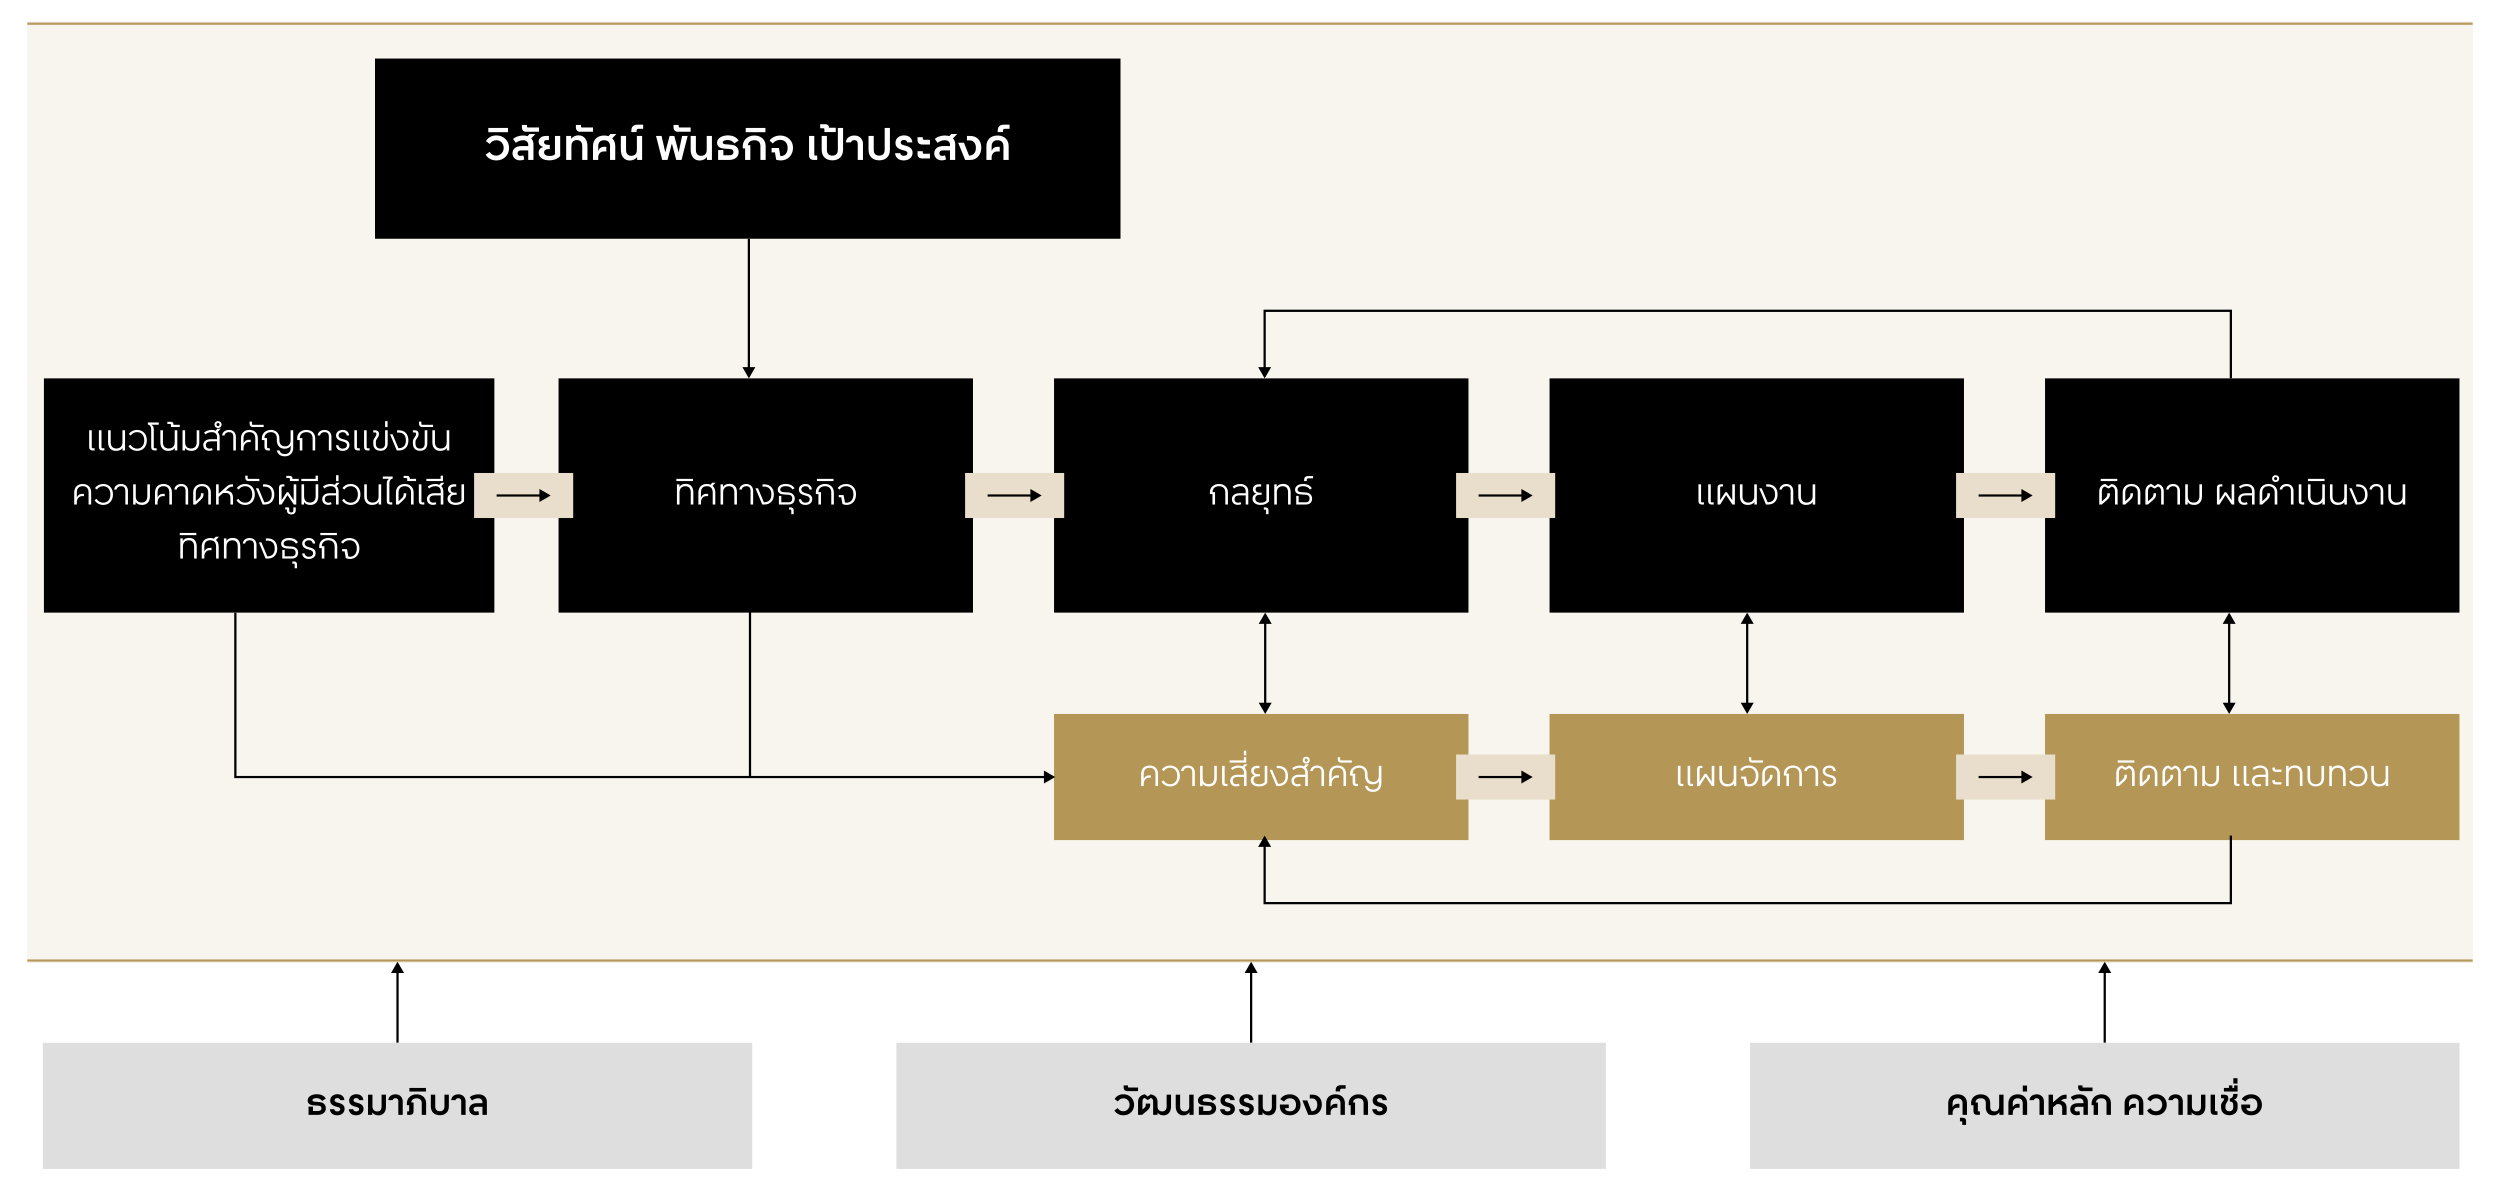 <svg width="1110" height="530" viewBox="0 0 1110 530" fill="none" xmlns="http://www.w3.org/2000/svg">
<rect width="1110" height="530" fill="white"/>
<path d="M176.5 427L173.613 432L179.387 432L176.5 427ZM176.5 463L177 463L177 431.5L176.5 431.5L176 431.5L176 463L176.5 463Z" fill="black"/>
<rect width="315" height="56" transform="translate(19 463)" fill="#DEDEDE"/>
<path d="M136.997 495V491.32H138.949V493.272H141.237C142.277 493.272 142.725 492.792 142.725 492.104C142.725 491.432 142.405 491.016 141.445 490.936L139.173 490.76C137.429 490.632 136.597 489.832 136.597 488.552C136.597 486.984 138.357 485.832 140.597 485.832C142.405 485.832 143.701 486.376 144.677 487.736L143.077 488.824C142.421 488.008 141.573 487.56 140.533 487.56C139.365 487.56 138.725 487.976 138.725 488.44C138.725 488.872 138.981 489.08 139.685 489.144L141.909 489.336C143.925 489.512 144.677 490.76 144.677 492.104C144.677 493.928 143.141 495 141.173 495H136.997ZM149.659 495.192C147.819 495.192 146.587 494.152 146.443 492.488H148.379C148.507 493.128 148.955 493.464 149.723 493.464C150.603 493.464 151.051 493.064 151.051 492.472C151.051 491.944 150.699 491.672 149.531 491.4C147.419 490.904 146.603 490.04 146.603 488.584C146.603 486.952 148.011 485.832 149.786 485.832C151.627 485.832 152.763 486.808 152.923 488.456H151.003C150.891 487.864 150.491 487.544 149.723 487.544C149.003 487.544 148.555 487.928 148.555 488.504C148.555 489.032 148.939 489.336 150.091 489.608C152.219 490.104 153.003 490.984 153.003 492.312C153.003 494.04 151.627 495.192 149.659 495.192ZM158.065 495.192C156.225 495.192 154.993 494.152 154.849 492.488H156.785C156.913 493.128 157.361 493.464 158.129 493.464C159.009 493.464 159.457 493.064 159.457 492.472C159.457 491.944 159.105 491.672 157.937 491.4C155.825 490.904 155.009 490.04 155.009 488.584C155.009 486.952 156.417 485.832 158.193 485.832C160.033 485.832 161.169 486.808 161.329 488.456H159.409C159.297 487.864 158.897 487.544 158.129 487.544C157.409 487.544 156.961 487.928 156.961 488.504C156.961 489.032 157.345 489.336 158.497 489.608C160.625 490.104 161.409 490.984 161.409 492.312C161.409 494.04 160.033 495.192 158.065 495.192ZM168.039 495.224C166.919 495.224 165.799 494.728 165.271 493.88V495H163.415V486.04H165.367V491.272C165.367 492.664 166.215 493.464 167.447 493.464C168.631 493.464 169.415 492.84 169.415 491.432V486.04H171.367V491.336C171.367 493.688 170.167 495.224 168.039 495.224ZM176.854 495V488.952C176.854 488.152 176.47 487.608 175.622 487.608C174.774 487.608 174.454 487.992 174.358 488.456H172.406C172.55 486.776 173.894 485.88 175.686 485.88C177.526 485.88 178.806 487.256 178.806 488.952V495H176.854ZM180.788 495V493.448H181.332C181.572 493.448 181.668 493.368 181.668 493.08V490.696H180.644V489.848C180.644 487.672 182.42 485.88 184.948 485.88C187.444 485.88 189.204 487.4 189.204 489.832V495H187.252V489.832C187.252 488.44 186.452 487.64 184.948 487.64C183.524 487.64 182.596 488.472 182.596 489.512H183.62V493.432C183.62 494.488 182.98 495 182.1 495H180.788ZM181.77 484.632V483.032H189.13V484.632H181.77ZM195.29 495.16C192.81 495.16 191.29 493.656 191.29 491.208V486.04H193.242V491.208C193.242 492.632 193.946 493.4 195.29 493.4C196.634 493.4 197.338 492.632 197.338 491.208V486.04H199.29V491.208C199.29 493.656 197.77 495.16 195.29 495.16ZM204.776 495V488.952C204.776 488.152 204.392 487.608 203.544 487.608C202.696 487.608 202.376 487.992 202.28 488.456H200.328C200.472 486.776 201.816 485.88 203.608 485.88C205.448 485.88 206.728 487.256 206.728 488.952V495H204.776ZM211.126 495.16C209.478 495.16 208.326 494.056 208.326 492.52C208.326 490.904 209.638 489.832 211.606 489.832H214.214V489.336C214.214 488.456 213.606 487.64 212.278 487.64C211.19 487.64 210.294 488.056 209.574 488.616L208.55 487.16C209.206 486.552 210.534 485.88 212.342 485.88C214.806 485.88 216.166 487.256 216.166 489.16V495H214.214V491.432H211.638C210.694 491.432 210.246 491.832 210.246 492.52C210.246 493.192 210.63 493.496 211.254 493.496C211.638 493.496 212.086 493.416 212.39 493.304L212.726 494.856C212.326 495.048 211.75 495.16 211.126 495.16Z" fill="black"/>
<path d="M555.5 427L552.613 432L558.387 432L555.5 427ZM555.5 463L556 463L556 431.5L555.5 431.5L555 431.5L555 463L555.5 463Z" fill="black"/>
<rect width="315" height="56" transform="translate(398 463)" fill="#DEDEDE"/>
<path d="M498.836 495.192C497.012 495.192 495.604 494.424 494.788 493.032L496.26 491.992C496.804 492.872 497.636 493.4 498.708 493.4C500.292 493.4 501.524 492.2 501.524 490.504C501.524 488.824 500.34 487.64 498.804 487.64C497.748 487.64 496.868 488.168 496.34 489.032L494.884 487.992C495.7 486.6 497.076 485.848 498.852 485.848C501.604 485.848 503.54 487.944 503.54 490.552C503.54 493.176 501.572 495.192 498.836 495.192ZM500.418 484.472C499.538 484.472 498.898 483.88 498.898 482.824V481.912H500.818V482.504C500.818 482.792 500.914 482.872 501.154 482.872H505.298V484.472H500.418ZM517.986 486.04H519.938V491.176C519.938 493.528 518.738 495.224 516.61 495.224C515.554 495.224 514.498 494.776 513.938 494.024V495H511.986V489.16C511.986 488.424 511.826 487.672 510.962 487.496L509.826 488.328H509.426L508.226 487.496C507.378 487.672 507.25 488.424 507.25 489.16V492.648L507.954 492.04C508.514 491.56 508.722 491.304 508.722 490.504V490.008H510.674V490.472C510.674 491.496 510.386 492.248 509.266 493.176L507.074 495H505.298V489.16C505.298 487.128 506.722 486.136 508.338 485.864L509.618 486.872L510.85 485.88C512.546 486.152 513.938 487.128 513.938 489.16V491.272C513.938 492.664 514.786 493.464 516.018 493.464C517.202 493.464 517.986 492.68 517.986 491.272V486.04ZM525.345 495.224C523.217 495.224 522.017 493.528 522.017 491.176V486.04H523.969V491.272C523.969 492.76 524.705 493.464 525.937 493.464C527.217 493.464 528.017 492.744 528.017 491.272V486.04H529.969V495H528.113V493.88C527.585 494.728 526.465 495.224 525.345 495.224ZM532.286 495V491.32H534.238V493.272H536.526C537.566 493.272 538.014 492.792 538.014 492.104C538.014 491.432 537.694 491.016 536.734 490.936L534.462 490.76C532.718 490.632 531.886 489.832 531.886 488.552C531.886 486.984 533.646 485.832 535.886 485.832C537.694 485.832 538.99 486.376 539.966 487.736L538.366 488.824C537.71 488.008 536.862 487.56 535.822 487.56C534.654 487.56 534.014 487.976 534.014 488.44C534.014 488.872 534.27 489.08 534.974 489.144L537.198 489.336C539.214 489.512 539.966 490.76 539.966 492.104C539.966 493.928 538.43 495 536.462 495H532.286ZM544.948 495.192C543.108 495.192 541.876 494.152 541.732 492.488H543.668C543.796 493.128 544.244 493.464 545.012 493.464C545.892 493.464 546.34 493.064 546.34 492.472C546.34 491.944 545.988 491.672 544.82 491.4C542.708 490.904 541.892 490.04 541.892 488.584C541.892 486.952 543.3 485.832 545.076 485.832C546.916 485.832 548.052 486.808 548.212 488.456H546.292C546.18 487.864 545.78 487.544 545.012 487.544C544.292 487.544 543.844 487.928 543.844 488.504C543.844 489.032 544.228 489.336 545.38 489.608C547.508 490.104 548.292 490.984 548.292 492.312C548.292 494.04 546.916 495.192 544.948 495.192ZM553.354 495.192C551.514 495.192 550.282 494.152 550.138 492.488H552.074C552.202 493.128 552.65 493.464 553.418 493.464C554.298 493.464 554.746 493.064 554.746 492.472C554.746 491.944 554.394 491.672 553.226 491.4C551.114 490.904 550.298 490.04 550.298 488.584C550.298 486.952 551.706 485.832 553.482 485.832C555.322 485.832 556.458 486.808 556.618 488.456H554.698C554.586 487.864 554.186 487.544 553.418 487.544C552.698 487.544 552.25 487.928 552.25 488.504C552.25 489.032 552.634 489.336 553.786 489.608C555.914 490.104 556.698 490.984 556.698 492.312C556.698 494.04 555.322 495.192 553.354 495.192ZM563.328 495.224C562.208 495.224 561.088 494.728 560.56 493.88V495H558.704V486.04H560.656V491.272C560.656 492.664 561.504 493.464 562.736 493.464C563.92 493.464 564.704 492.84 564.704 491.432V486.04H566.656V491.336C566.656 493.688 565.456 495.224 563.328 495.224ZM572.751 495.192C569.711 495.192 568.255 493.336 568.255 491.288V490.408H572.207V492.008H570.527C570.655 492.792 571.279 493.432 572.719 493.432C574.447 493.432 575.439 492.328 575.439 490.52C575.439 488.728 574.447 487.64 572.687 487.64C571.519 487.64 570.655 488.28 570.079 489.112L568.447 488.008C569.343 486.648 570.767 485.88 572.767 485.88C575.519 485.88 577.455 487.896 577.455 490.568C577.455 493.192 575.487 495.192 572.751 495.192ZM580.852 495L578.26 488.584H580.42L582.324 493.4C583.796 493.4 584.884 492.408 584.884 490.472C584.884 488.568 583.796 487.704 582.612 487.704H581.54V486.04H582.772C585.092 486.04 586.9 487.544 586.9 490.472C586.9 493.016 585.22 495 582.9 495H580.852ZM592.973 485.88C595.453 485.88 597.133 487.384 597.133 489.832V495H595.181V489.832C595.181 488.408 594.317 487.64 592.973 487.64C591.629 487.64 590.765 488.408 590.765 489.832V491.592H590.797C591.101 490.68 591.901 490.088 592.941 490.088H593.789V491.848H592.749C591.581 491.848 590.765 492.824 590.765 494.072V495H588.813V489.832C588.813 487.384 590.493 485.88 592.973 485.88ZM593.044 484.6V484.072C593.044 482.536 593.86 481.816 595.444 481.816H597.46V483.368H595.716C595.22 483.368 594.996 483.624 594.996 484.104V484.6H593.044ZM599.7 495V490.696H598.82V489.848C598.82 487.672 600.596 485.88 603.124 485.88C605.62 485.88 607.38 487.4 607.38 489.832V495H605.428V489.832C605.428 488.44 604.628 487.64 603.124 487.64C601.7 487.64 600.772 488.472 600.772 489.512H601.652V495H599.7ZM612.51 495.192C610.67 495.192 609.438 494.152 609.294 492.488H611.23C611.358 493.128 611.806 493.464 612.574 493.464C613.454 493.464 613.902 493.064 613.902 492.472C613.902 491.944 613.55 491.672 612.382 491.4C610.27 490.904 609.454 490.04 609.454 488.584C609.454 486.952 610.862 485.832 612.638 485.832C614.478 485.832 615.614 486.808 615.774 488.456H613.854C613.742 487.864 613.342 487.544 612.574 487.544C611.854 487.544 611.406 487.928 611.406 488.504C611.406 489.032 611.79 489.336 612.942 489.608C615.07 490.104 615.854 490.984 615.854 492.312C615.854 494.04 614.478 495.192 612.51 495.192Z" fill="black"/>
<path d="M934.5 427L931.613 432L937.387 432L934.5 427ZM934.5 463L935 463L935 431.5L934.5 431.5L934 431.5L934 463L934.5 463Z" fill="black"/>
<rect width="315" height="56" transform="translate(777 463)" fill="#DEDEDE"/>
<path d="M869.169 485.88C871.649 485.88 873.329 487.384 873.329 489.832V495H871.377V489.832C871.377 488.408 870.513 487.64 869.169 487.64C867.825 487.64 866.961 488.408 866.961 489.832V491.592H866.993C867.297 490.68 868.097 490.088 869.137 490.088H869.985V491.848H868.945C867.777 491.848 866.961 492.824 866.961 494.072V495H865.009V489.832C865.009 487.384 866.689 485.88 869.169 485.88ZM871.239 499.464V498.248C871.239 497.976 871.143 497.88 870.903 497.88H870.215V496.28H871.415C872.295 496.28 872.935 496.664 872.935 497.72V499.464H871.239ZM879.479 485.88C882.055 485.88 883.655 487.416 883.655 489.832V491.576C883.655 492.984 884.439 493.464 885.623 493.464C886.775 493.464 887.623 492.696 887.623 491.272V486.04H889.575V495H887.719V493.88C887.191 494.728 886.151 495.224 885.031 495.224C882.999 495.224 881.703 493.944 881.703 491.72V489.832C881.703 488.44 881.079 487.64 879.479 487.64C877.975 487.64 877.127 488.472 877.127 489.512H878.167V493.08C878.167 493.368 878.263 493.448 878.503 493.448H879.079V495H877.735C876.855 495 876.215 494.488 876.215 493.432V490.696H875.175V489.688C875.175 487.512 876.871 485.88 879.479 485.88ZM895.888 485.88C898.368 485.88 900.048 487.384 900.048 489.832V495H898.096V489.832C898.096 488.408 897.232 487.64 895.888 487.64C894.544 487.64 893.68 488.408 893.68 489.832V491.592H893.712C894.016 490.68 894.816 490.088 895.856 490.088H896.704V491.848H895.664C894.496 491.848 893.68 492.824 893.68 494.072V495H891.728V489.832C891.728 487.384 893.408 485.88 895.888 485.88ZM898.118 484.632V481.992H900.006V484.632H898.118ZM905.542 495V488.952C905.542 488.152 905.158 487.608 904.31 487.608C903.462 487.608 903.142 487.992 903.046 488.456H901.094C901.238 486.776 902.582 485.88 904.374 485.88C906.214 485.88 907.494 487.256 907.494 488.952V495H905.542ZM917.235 487.88C916.499 487.88 916.147 487.88 915.427 488.472L915.043 488.776C916.707 489 917.571 490.2 917.571 491.848V495H915.619V492.04C915.619 490.776 914.963 490.216 913.843 490.216H913.267L911.523 491.64V495H909.571V486.04H911.523V489.432L914.339 487.08C915.283 486.28 916.083 486.04 917.219 486.04H917.571V487.88H917.235ZM921.969 495.16C920.321 495.16 919.169 494.056 919.169 492.52C919.169 490.904 920.481 489.832 922.449 489.832H925.057V489.336C925.057 488.456 924.449 487.64 923.121 487.64C922.033 487.64 921.137 488.056 920.417 488.616L919.393 487.16C920.049 486.552 921.377 485.88 923.185 485.88C925.649 485.88 927.009 487.256 927.009 489.16V495H925.057V491.432H922.481C921.537 491.432 921.089 491.832 921.089 492.52C921.089 493.192 921.473 493.496 922.097 493.496C922.481 493.496 922.929 493.416 923.233 493.304L923.569 494.856C923.169 495.048 922.593 495.16 921.969 495.16ZM924.207 484.472C923.327 484.472 922.687 483.88 922.687 482.824V481.912H924.607V482.504C924.607 482.792 924.703 482.872 924.943 482.872H929.087V484.472H924.207ZM929.567 495V490.696H928.687V489.848C928.687 487.672 930.463 485.88 932.991 485.88C935.487 485.88 937.247 487.4 937.247 489.832V495H935.295V489.832C935.295 488.44 934.495 487.64 932.991 487.64C931.567 487.64 930.639 488.472 930.639 489.512H931.519V495H929.567ZM947.481 485.88C949.961 485.88 951.641 487.384 951.641 489.832V495H949.689V489.832C949.689 488.408 948.825 487.64 947.481 487.64C946.137 487.64 945.273 488.408 945.273 489.832V491.592H945.305C945.609 490.68 946.409 490.088 947.449 490.088H948.297V491.848H947.257C946.089 491.848 945.273 492.824 945.273 494.072V495H943.321V489.832C943.321 487.384 945.001 485.88 947.481 485.88ZM957.344 495.192C955.52 495.192 954.112 494.424 953.296 493.032L954.768 491.992C955.312 492.872 956.144 493.4 957.216 493.4C958.8 493.4 960.032 492.2 960.032 490.504C960.032 488.824 958.848 487.64 957.312 487.64C956.256 487.64 955.376 488.168 954.848 489.032L953.392 487.992C954.208 486.6 955.584 485.848 957.36 485.848C960.112 485.848 962.048 487.944 962.048 490.552C962.048 493.176 960.08 495.192 957.344 495.192ZM967.214 495V488.952C967.214 488.152 966.83 487.608 965.982 487.608C965.134 487.608 964.814 487.992 964.718 488.456H962.766C962.91 486.776 964.254 485.88 966.046 485.88C967.886 485.88 969.166 487.256 969.166 488.952V495H967.214ZM975.867 495.224C974.747 495.224 973.627 494.728 973.099 493.88V495H971.243V486.04H973.195V491.272C973.195 492.664 974.043 493.464 975.275 493.464C976.459 493.464 977.243 492.84 977.243 491.432V486.04H979.195V491.336C979.195 493.688 977.995 495.224 975.867 495.224ZM983.29 495C982.106 495 981.514 494.392 981.514 493.336V486.04H983.466V492.92C983.466 493.288 983.61 493.4 983.946 493.4H984.554V495H983.29ZM989.828 495.16C987.636 495.16 986.148 493.848 986.148 491.688V490.888C986.148 489.304 987.46 488.952 987.46 487.944C987.46 487.72 987.348 487.64 987.108 487.64H986.148V486.04H987.636C988.788 486.04 989.38 486.568 989.38 487.72C989.38 489.144 988.1 489.64 988.1 491.16V491.688C988.1 492.792 988.804 493.4 989.828 493.4C990.852 493.4 991.556 492.792 991.556 491.688V490.568C991.556 489.528 991.044 489.08 990.036 489.08V487.72C990.916 487.72 991.556 487.128 991.556 485.72H993.508C993.508 487.128 992.9 487.96 991.844 488.312C992.66 488.44 993.508 489.208 993.508 490.408V491.688C993.508 493.848 992.02 495.16 989.828 495.16ZM991.971 481.912H993.491V484.632H987.411V483.032H989.651V481.912H991.171V483.032H991.971V481.912ZM991.603 481.112V478.712H993.443V481.112H991.603ZM999.603 495.192C996.563 495.192 995.107 493.336 995.107 491.288V490.408H999.059V492.008H997.379C997.507 492.792 998.131 493.432 999.571 493.432C1001.3 493.432 1002.29 492.328 1002.29 490.52C1002.29 488.728 1001.3 487.64 999.539 487.64C998.371 487.64 997.507 488.28 996.931 489.112L995.299 488.008C996.195 486.648 997.619 485.88 999.619 485.88C1002.37 485.88 1004.31 487.896 1004.31 490.568C1004.31 493.192 1002.34 495.192 999.603 495.192Z" fill="black"/>
<mask id="path-7-inside-1_13287_33124" fill="white">
<path d="M12 10H1098V427H12V10Z"/>
</mask>
<path d="M12 10H1098V427H12V10Z" fill="#F8F5EE"/>
<path d="M12 10V11H1098V10V9H12V10ZM1098 427V426H12V427V428H1098V427Z" fill="#B49657" mask="url(#path-7-inside-1_13287_33124)"/>
<rect width="331" height="80" transform="translate(166.5 26)" fill="black"/>
<path d="M220.44 71.228C218.274 71.228 216.602 70.316 215.633 68.663L217.381 67.428C218.027 68.473 219.015 69.1 220.288 69.1C222.169 69.1 223.632 67.675 223.632 65.661C223.632 63.666 222.226 62.26 220.402 62.26C219.148 62.26 218.103 62.887 217.476 63.913L215.747 62.678C216.716 61.025 218.35 60.132 220.459 60.132C223.727 60.132 226.026 62.621 226.026 65.718C226.026 68.834 223.689 71.228 220.44 71.228ZM216.808 58.688V56.788H225.548V58.688H216.808ZM237.708 59.505L235.865 61.462C236.511 62.127 236.853 63.039 236.853 64.065V71H234.535V66.763H231.476C230.355 66.763 229.823 67.238 229.823 68.055C229.823 68.853 230.279 69.214 231.02 69.214C231.476 69.214 232.008 69.119 232.369 68.986L232.768 70.829C232.293 71.057 231.609 71.19 230.868 71.19C228.911 71.19 227.543 69.879 227.543 68.055C227.543 66.136 229.101 64.863 231.438 64.863H234.535V64.274C234.535 63.229 233.813 62.26 232.236 62.26C230.944 62.26 229.88 62.754 229.025 63.419L227.809 61.69C228.588 60.968 230.165 60.17 232.312 60.17C233.034 60.17 233.68 60.265 234.231 60.455L235.105 59.505H237.708ZM233.525 58.498C232.48 58.498 231.72 57.795 231.72 56.541V55.458H234V56.161C234 56.503 234.114 56.598 234.399 56.598H239.32V58.498H233.525ZM243.918 71.19C241.068 71.19 239.168 69.879 239.168 67.827C239.168 66.554 239.871 65.604 241.182 65.3V65.262C239.985 64.92 239.168 64.179 239.168 62.925C239.168 61.386 240.46 60.36 242.398 60.36H243.709V62.203H242.664C241.961 62.203 241.543 62.564 241.543 63.172C241.543 63.837 242.17 64.312 243.272 64.312H244.108V66.212H243.386C242.208 66.212 241.581 66.763 241.581 67.618C241.581 68.663 242.436 69.252 244.013 69.252C245.153 69.252 245.913 69.024 246.407 68.492V60.36H248.725V69.347C247.813 70.297 246.16 71.19 243.918 71.19ZM251.383 71V60.36H253.587V61.69C254.214 60.683 255.544 60.094 256.874 60.094C259.401 60.094 260.826 62.108 260.826 64.901V71H258.508V64.787C258.508 63.115 257.577 62.184 256.171 62.184C254.708 62.184 253.701 63.134 253.701 64.787V71H251.383ZM257.498 58.498C256.453 58.498 255.693 57.795 255.693 56.541V55.458H257.973V56.161C257.973 56.503 258.087 56.598 258.372 56.598H263.293V58.498H257.498ZM271.824 61.443C272.679 62.241 273.173 63.419 273.173 64.863V71H270.855V64.863C270.855 63.172 269.829 62.26 268.233 62.26C266.637 62.26 265.611 63.172 265.611 64.863V66.953H265.649C266.01 65.87 266.96 65.167 268.195 65.167H269.202V67.257H267.967C266.58 67.257 265.611 68.416 265.611 69.898V71H263.293V64.863C263.293 61.956 265.288 60.17 268.233 60.17C268.936 60.17 269.582 60.265 270.152 60.455L271.045 59.505H273.648L271.824 61.443ZM279.603 71.266C277.076 71.266 275.651 69.252 275.651 66.459V60.36H277.969V66.573C277.969 68.34 278.843 69.176 280.306 69.176C281.826 69.176 282.776 68.321 282.776 66.573V60.36H285.094V71H282.89V69.67C282.263 70.677 280.933 71.266 279.603 71.266ZM280.321 58.65V58.023C280.321 56.199 281.29 55.344 283.171 55.344H285.565V57.187H283.494C282.905 57.187 282.639 57.491 282.639 58.061V58.65H280.321ZM294.02 71L291.265 60.36H293.735L295.388 67.656L297.307 60.36H299.397L301.316 67.656L302.855 60.36H305.325L302.608 71H300.252L298.314 63.704L296.376 71H294.02ZM300.86 58.498C299.815 58.498 299.055 57.795 299.055 56.541V55.458H301.335V56.161C301.335 56.503 301.449 56.598 301.734 56.598H306.655V58.498H300.86ZM310.607 71.266C308.08 71.266 306.655 69.252 306.655 66.459V60.36H308.973V66.573C308.973 68.34 309.847 69.176 311.31 69.176C312.83 69.176 313.78 68.321 313.78 66.573V60.36H316.098V71H313.894V69.67C313.267 70.677 311.937 71.266 310.607 71.266ZM318.85 71V66.63H321.168V68.948H323.885C325.12 68.948 325.652 68.378 325.652 67.561C325.652 66.763 325.272 66.269 324.132 66.174L321.434 65.965C319.363 65.813 318.375 64.863 318.375 63.343C318.375 61.481 320.465 60.113 323.125 60.113C325.272 60.113 326.811 60.759 327.97 62.374L326.07 63.666C325.291 62.697 324.284 62.165 323.049 62.165C321.662 62.165 320.902 62.659 320.902 63.21C320.902 63.723 321.206 63.97 322.042 64.046L324.683 64.274C327.077 64.483 327.97 65.965 327.97 67.561C327.97 69.727 326.146 71 323.809 71H318.85ZM330.827 71V65.889H329.782V64.882C329.782 62.298 331.891 60.17 334.893 60.17C337.857 60.17 339.947 61.975 339.947 64.863V71H337.629V64.863C337.629 63.21 336.679 62.26 334.893 62.26C333.202 62.26 332.1 63.248 332.1 64.483H333.145V71H330.827ZM331.105 58.688V56.788H339.845V58.688H331.105ZM346.476 60.17C349.516 60.17 352.1 62.336 352.1 65.604C352.1 69.1 349.573 71.228 346.742 71.228C345.811 71.228 345.032 71.095 344.633 70.924L344.063 67.656H342.6V65.718H345.83L346.476 69.29H346.666C348.433 69.29 349.706 68.093 349.706 65.604C349.706 63.438 348.338 62.108 346.476 62.108C344.842 62.108 343.911 62.792 343.094 63.704L341.688 62.374C342.543 61.234 344.215 60.17 346.476 60.17ZM361.337 71C359.931 71 359.228 70.278 359.228 69.024V60.36H361.546V68.53C361.546 68.967 361.717 69.1 362.116 69.1H362.838V71H361.337ZM372.006 56.788H374.324V66.497C374.324 69.404 372.519 71.19 369.574 71.19C366.629 71.19 364.824 69.404 364.824 66.497V60.36H367.142V66.497C367.142 68.188 367.978 69.1 369.574 69.1C371.17 69.1 372.006 68.188 372.006 66.497V56.788ZM366.038 58.65V57.396C366.038 57.073 365.924 56.959 365.639 56.959H364.157V55.154H366.38C367.368 55.154 368.052 55.572 368.052 56.579V56.712H371.073V58.65H366.038ZM380.839 71V63.818C380.839 62.868 380.383 62.222 379.376 62.222C378.369 62.222 377.989 62.678 377.875 63.229H375.557C375.728 61.234 377.324 60.17 379.452 60.17C381.637 60.17 383.157 61.804 383.157 63.818V71H380.839ZM392.806 56.788H395.124V66.497C395.124 69.404 393.319 71.19 390.374 71.19C387.429 71.19 385.624 69.404 385.624 66.497V60.36H387.942V66.497C387.942 68.188 388.778 69.1 390.374 69.1C391.97 69.1 392.806 68.188 392.806 66.497V56.788ZM401.221 71.228C399.036 71.228 397.573 69.993 397.402 68.017H399.701C399.853 68.777 400.385 69.176 401.297 69.176C402.342 69.176 402.874 68.701 402.874 67.998C402.874 67.371 402.456 67.048 401.069 66.725C398.561 66.136 397.592 65.11 397.592 63.381C397.592 61.443 399.264 60.113 401.373 60.113C403.558 60.113 404.907 61.272 405.097 63.229H402.817C402.684 62.526 402.209 62.146 401.297 62.146C400.442 62.146 399.91 62.602 399.91 63.286C399.91 63.913 400.366 64.274 401.734 64.597C404.261 65.186 405.192 66.231 405.192 67.808C405.192 69.86 403.558 71.228 401.221 71.228ZM409.493 64.16C408.087 64.16 407.384 63.438 407.384 62.184V60.93H409.702V61.5C409.702 61.937 409.873 62.07 410.272 62.07H412.894V64.16H409.493ZM409.493 70.354C408.087 70.354 407.384 69.632 407.384 68.378V67.124H409.702V67.694C409.702 68.131 409.873 68.264 410.272 68.264H412.894V70.354H409.493ZM424.962 59.505L423.119 61.462C423.765 62.127 424.107 63.039 424.107 64.065V71H421.789V66.763H418.73C417.609 66.763 417.077 67.238 417.077 68.055C417.077 68.853 417.533 69.214 418.274 69.214C418.73 69.214 419.262 69.119 419.623 68.986L420.022 70.829C419.547 71.057 418.863 71.19 418.122 71.19C416.165 71.19 414.797 69.879 414.797 68.055C414.797 66.136 416.355 64.863 418.692 64.863H421.789V64.274C421.789 63.229 421.067 62.26 419.49 62.26C418.198 62.26 417.134 62.754 416.279 63.419L415.063 61.69C415.842 60.968 417.419 60.17 419.566 60.17C420.288 60.17 420.934 60.265 421.485 60.455L422.359 59.505H424.962ZM428.512 71L425.434 63.381H427.999L430.26 69.1C432.008 69.1 433.3 67.922 433.3 65.623C433.3 63.362 432.008 62.336 430.602 62.336H429.329V60.36H430.792C433.547 60.36 435.694 62.146 435.694 65.623C435.694 68.644 433.699 71 430.944 71H428.512ZM442.907 60.17C445.852 60.17 447.847 61.956 447.847 64.863V71H445.529V64.863C445.529 63.172 444.503 62.26 442.907 62.26C441.311 62.26 440.285 63.172 440.285 64.863V66.953H440.323C440.684 65.87 441.634 65.167 442.869 65.167H443.876V67.257H442.641C441.254 67.257 440.285 68.416 440.285 69.898V71H437.967V64.863C437.967 61.956 439.962 60.17 442.907 60.17ZM442.99 58.65V58.023C442.99 56.199 443.959 55.344 445.84 55.344H448.234V57.187H446.163C445.574 57.187 445.308 57.491 445.308 58.061V58.65H442.99Z" fill="white"/>
<rect width="200" height="104" transform="translate(19.5 168)" fill="black"/>
<path d="M41.047 200C40.103 200 39.591 199.472 39.591 198.496V191.04H40.743V198.448C40.743 198.848 40.871 199.04 41.191 199.04H42.023V200H41.047ZM45.367 200C44.423 200 43.911 199.472 43.911 198.496V191.04H45.063V198.448C45.063 198.848 45.191 199.04 45.511 199.04H46.343V200H45.367ZM51.419 200.192C49.259 200.192 47.995 198.672 47.995 196.416V191.04H49.147V196.416C49.147 198.048 50.027 199.136 51.675 199.136C53.467 199.136 54.363 198 54.363 196.416V191.04H55.515V200H54.411V198.864C53.931 199.696 52.955 200.192 51.419 200.192ZM60.913 200.192C59.297 200.192 57.793 199.392 57.041 198.064L57.905 197.472C58.529 198.512 59.569 199.2 60.849 199.2C62.865 199.2 64.065 197.712 64.049 195.536C64.033 193.28 62.865 191.872 60.849 191.872C59.777 191.872 58.721 192.304 58.065 193.376L57.201 192.736C58.001 191.552 59.361 190.88 60.849 190.88C63.569 190.88 65.201 192.864 65.201 195.536C65.201 198.128 63.601 200.192 60.913 200.192ZM68.582 200C67.638 200 67.126 199.472 67.126 198.496V190.736C67.126 189.376 66.614 188.688 65.654 188.48V187.584H70.486V188.576H67.222V188.592C67.878 189.008 68.278 189.52 68.278 190.592V198.448C68.278 198.848 68.406 199.04 68.726 199.04H69.558V200H68.582ZM74.622 200.192C72.462 200.192 71.198 198.672 71.198 196.416V191.04H72.35V196.416C72.35 198.048 73.23 199.136 74.878 199.136C76.67 199.136 77.566 198 77.566 196.416V191.04H78.718V200H77.614V198.864C77.134 199.696 76.158 200.192 74.622 200.192ZM75.892 189.6V188.608C75.892 188.32 75.764 188.24 75.508 188.24H74.308V187.28H75.812C76.516 187.28 77.012 187.616 77.012 188.304V188.608H79.812V189.6H75.892ZM85.06 200.192C83.524 200.192 82.628 199.696 82.148 198.864V200H81.044V191.04H82.196V196.416C82.196 198 83.012 199.136 84.804 199.136C86.452 199.136 87.332 198.048 87.332 196.416V191.04H88.484V196.416C88.484 198.672 87.22 200.192 85.06 200.192ZM96.633 191.84C97.209 192.416 97.529 193.216 97.529 194.16V200H96.377V195.952H93.561C92.153 195.952 91.401 196.576 91.401 197.6C91.401 198.592 91.977 199.2 92.985 199.2C93.337 199.2 93.833 199.088 94.105 198.96L94.441 199.84C94.073 200.048 93.449 200.16 92.857 200.16C91.273 200.16 90.249 199.136 90.249 197.6C90.249 196.016 91.561 194.992 93.497 194.992H96.377V194.16C96.377 192.656 95.513 191.872 93.961 191.872C92.745 191.872 91.801 192.368 91.209 192.896L90.585 192.064C91.225 191.504 92.441 190.88 93.961 190.88C94.633 190.88 95.241 191.008 95.753 191.248L96.601 190.32H98.009L96.633 191.84ZM96.8 190.032C95.872 190.032 95.216 189.408 95.216 188.512C95.216 187.6 95.872 186.976 96.8 186.976C97.728 186.976 98.384 187.6 98.384 188.512C98.384 189.408 97.728 190.032 96.8 190.032ZM96.8 189.2C97.2 189.2 97.488 188.912 97.488 188.512C97.488 188.096 97.2 187.808 96.8 187.808C96.4 187.808 96.112 188.096 96.112 188.512C96.112 188.912 96.4 189.2 96.8 189.2ZM103.584 200V194C103.584 192.496 102.976 191.872 101.648 191.872C100.608 191.872 99.824 192.432 99.68 193.344H98.608C98.752 191.856 99.984 190.88 101.648 190.88C103.44 190.88 104.736 192.032 104.736 194V200H103.584ZM110.739 190.88C113.027 190.88 114.499 192.32 114.499 194.672V200H113.347V194.672C113.347 192.832 112.403 191.872 110.739 191.872C109.075 191.872 108.131 192.832 108.131 194.672V196.832H108.163C108.467 196.144 109.107 195.264 110.467 195.264H111.315V196.288H110.435C109.059 196.288 108.131 197.584 108.131 198.992V200H106.979V194.672C106.979 192.32 108.451 190.88 110.739 190.88ZM112.281 189.6C111.385 189.6 110.825 189.072 110.825 188.144V187.2H111.865V188.096C111.865 188.496 112.009 188.608 112.329 188.608H117.065V189.6H112.281ZM126.473 202.608C124.585 202.608 123.369 201.712 122.873 200H124.073C124.425 201.04 125.113 201.584 126.489 201.584C128.025 201.584 129.081 200.672 129.081 198.816V197.904C128.601 198.736 127.705 199.232 126.329 199.232C124.169 199.232 122.905 197.712 122.905 195.456V194.672C122.905 192.832 121.849 191.872 120.345 191.872C118.681 191.872 117.417 192.832 117.417 194.512H118.569V198.448C118.569 198.848 118.777 199.04 119.097 199.04H119.817V200H118.953C118.009 200 117.417 199.472 117.417 198.496V195.376H116.265V194.512C116.265 192.32 118.057 190.88 120.345 190.88C122.473 190.88 124.057 192.32 124.057 194.672V195.456C124.057 197.088 124.937 198.176 126.585 198.176C128.217 198.176 129.033 197.04 129.033 195.456V191.04H130.185V198.816C130.185 201.168 128.745 202.608 126.473 202.608ZM133.089 200V195.376H131.953V194.512C131.953 192.32 133.745 190.88 136.033 190.88C138.321 190.88 139.953 192.32 139.953 194.672V200H138.801V194.672C138.801 192.832 137.697 191.872 136.033 191.872C134.369 191.872 133.105 192.832 133.105 194.512H134.241V200H133.089ZM146.006 200V194C146.006 192.496 145.398 191.872 144.07 191.872C143.03 191.872 142.246 192.432 142.102 193.344H141.03C141.174 191.856 142.406 190.88 144.07 190.88C145.862 190.88 147.158 192.032 147.158 194V200H146.006ZM152.137 200.192C150.361 200.192 149.353 199.248 149.161 197.712H150.233C150.441 198.64 151.001 199.2 152.153 199.2C153.337 199.2 154.041 198.576 154.041 197.728C154.041 196.672 153.337 196.304 151.961 195.968C150.265 195.552 149.209 194.8 149.209 193.296C149.209 191.92 150.489 190.88 152.185 190.88C153.849 190.88 154.857 191.856 155.001 193.344H153.929C153.785 192.432 153.193 191.872 152.153 191.872C151.033 191.872 150.313 192.528 150.313 193.296C150.313 194.272 151.177 194.72 152.425 195.024C154.233 195.472 155.161 196.064 155.161 197.696C155.161 199.12 153.961 200.192 152.137 200.192ZM158.781 200C157.837 200 157.325 199.472 157.325 198.496V191.04H158.477V198.448C158.477 198.848 158.605 199.04 158.925 199.04H159.757V200H158.781ZM163.101 200C162.157 200 161.645 199.472 161.645 198.496V191.04H162.797V198.448C162.797 198.848 162.925 199.04 163.245 199.04H164.077V200H163.101ZM168.929 200.16C166.961 200.16 165.729 198.96 165.729 197.008V195.984C165.729 194.528 167.121 193.952 167.121 192.784C167.121 192.176 167.025 192 166.433 192H165.729V191.04H166.593C167.521 191.04 168.273 191.536 168.273 192.72C168.273 194.24 166.881 194.928 166.881 196.08V197.008C166.881 198.368 167.585 199.168 168.929 199.168C170.273 199.168 170.977 198.368 170.977 197.008V191.04H172.129V197.008C172.129 198.96 170.897 200.16 168.929 200.16ZM170.994 189.632V186.992H172.082V189.632H170.994ZM176.162 200L173.17 192.8H174.29L176.898 199.008C178.882 199.008 180.21 198.032 180.21 195.536C180.21 193.168 178.978 192.064 177.042 192.064H176.29V191.04H177.042C179.762 191.04 181.33 192.784 181.33 195.584C181.33 198.528 179.458 200 177.282 200H176.162ZM186.523 200.16C184.555 200.16 183.323 198.96 183.323 197.008V195.984C183.323 194.528 184.715 193.952 184.715 192.784C184.715 192.176 184.619 192 184.027 192H183.323V191.04H184.187C185.115 191.04 185.867 191.536 185.867 192.72C185.867 194.24 184.475 194.928 184.475 196.08V197.008C184.475 198.368 185.179 199.168 186.523 199.168C187.867 199.168 188.571 198.368 188.571 197.008V191.04H189.723V197.008C189.723 198.96 188.491 200.16 186.523 200.16ZM187.5 189.6C186.604 189.6 186.044 189.072 186.044 188.144V187.2H187.084V188.096C187.084 188.496 187.228 188.608 187.548 188.608H192.284V189.6H187.5ZM195.388 200.192C193.228 200.192 191.964 198.672 191.964 196.416V191.04H193.116V196.416C193.116 198.048 193.996 199.136 195.644 199.136C197.436 199.136 198.332 198 198.332 196.416V191.04H199.484V200H198.38V198.864C197.9 199.696 196.924 200.192 195.388 200.192ZM36.716 214.88C39.004 214.88 40.476 216.32 40.476 218.672V224H39.324V218.672C39.324 216.832 38.38 215.872 36.716 215.872C35.052 215.872 34.108 216.832 34.108 218.672V220.832H34.14C34.444 220.144 35.084 219.264 36.444 219.264H37.292V220.288H36.412C35.036 220.288 34.108 221.584 34.108 222.992V224H32.956V218.672C32.956 216.32 34.428 214.88 36.716 214.88ZM45.874 224.192C44.258 224.192 42.754 223.392 42.002 222.064L42.866 221.472C43.49 222.512 44.53 223.2 45.81 223.2C47.826 223.2 49.026 221.712 49.01 219.536C48.994 217.28 47.826 215.872 45.81 215.872C44.738 215.872 43.682 216.304 43.026 217.376L42.162 216.736C42.962 215.552 44.322 214.88 45.81 214.88C48.53 214.88 50.162 216.864 50.162 219.536C50.162 222.128 48.562 224.192 45.874 224.192ZM55.655 224V218C55.655 216.496 55.047 215.872 53.719 215.872C52.679 215.872 51.895 216.432 51.751 217.344H50.679C50.823 215.856 52.055 214.88 53.719 214.88C55.511 214.88 56.807 216.032 56.807 218V224H55.655ZM63.146 224.192C61.61 224.192 60.714 223.696 60.234 222.864V224H59.13V215.04H60.282V220.416C60.282 222 61.098 223.136 62.89 223.136C64.538 223.136 65.418 222.048 65.418 220.416V215.04H66.57V220.416C66.57 222.672 65.306 224.192 63.146 224.192ZM72.575 214.88C74.863 214.88 76.335 216.32 76.335 218.672V224H75.183V218.672C75.183 216.832 74.239 215.872 72.575 215.872C70.911 215.872 69.967 216.832 69.967 218.672V220.832H69.999C70.303 220.144 70.943 219.264 72.303 219.264H73.151V220.288H72.271C70.895 220.288 69.967 221.584 69.967 222.992V224H68.815V218.672C68.815 216.32 70.287 214.88 72.575 214.88ZM82.389 224V218C82.389 216.496 81.781 215.872 80.453 215.872C79.413 215.872 78.629 216.432 78.485 217.344H77.413C77.557 215.856 78.789 214.88 80.453 214.88C82.245 214.88 83.541 216.032 83.541 218V224H82.389ZM89.704 214.88C91.992 214.88 93.624 216.32 93.624 218.672V224H92.472V218.672C92.472 216.832 91.368 215.872 89.704 215.872C88.04 215.872 86.936 216.832 86.936 218.672V222.56L88.248 221.344C88.936 220.72 89.208 220.224 89.208 219.488V219.008H90.36V219.456C90.36 220.416 90.072 221.088 89.08 222L86.92 224H85.784V218.672C85.784 216.32 87.416 214.88 89.704 214.88ZM103.046 216.08C102.31 216.08 101.926 216.304 101.238 216.912L100.198 217.84H100.374C102.39 217.84 103.462 219.024 103.462 220.88V224H102.31V221.072C102.31 219.68 101.686 218.88 100.182 218.88H99.03L97.094 220.608V224H95.942V215.04H97.094V219.216L100.47 216.16C101.286 215.408 102.054 215.04 103.03 215.04H103.462V216.08H103.046ZM108.858 224.192C107.242 224.192 105.738 223.392 104.986 222.064L105.85 221.472C106.474 222.512 107.514 223.2 108.794 223.2C110.81 223.2 112.01 221.712 111.994 219.536C111.978 217.28 110.81 215.872 108.794 215.872C107.722 215.872 106.666 216.304 106.01 217.376L105.146 216.736C105.946 215.552 107.306 214.88 108.794 214.88C111.514 214.88 113.146 216.864 113.146 219.536C113.146 222.128 111.546 224.192 108.858 224.192ZM110.367 213.6C109.471 213.6 108.911 213.072 108.911 212.144V211.2H109.951V212.096C109.951 212.496 110.095 212.608 110.415 212.608H115.151V213.6H110.367ZM116.623 224L113.631 216.8H114.751L117.359 223.008C119.343 223.008 120.671 222.032 120.671 219.536C120.671 217.168 119.439 216.064 117.503 216.064H116.751V215.04H117.503C120.223 215.04 121.791 216.784 121.791 219.584C121.791 222.528 119.919 224 117.743 224H116.623ZM123.864 224V216.544C123.864 215.568 124.376 215.04 125.32 215.04H126.264V216H125.464C125.144 216 125.016 216.192 125.016 216.592V222.112L127.32 218.56H128.024L130.392 222.112V215.04H131.544V224H130.44L127.656 219.824L125.016 224H123.864ZM129.32 228.416C128.184 228.416 127.384 227.76 127.384 226.704V226.208H126.648V225.28H127.88C128.216 225.28 128.408 225.456 128.408 225.76V226.672C128.408 227.264 128.792 227.536 129.32 227.536C129.864 227.536 130.248 227.264 130.248 226.672V225.28H131.304V226.704C131.304 227.76 130.488 228.416 129.32 228.416ZM128.712 213.6V212.608C128.712 212.32 128.584 212.24 128.328 212.24H127.128V211.28H128.632C129.336 211.28 129.832 211.616 129.832 212.304V212.608H132.632V213.6H128.712ZM137.88 224.192C136.344 224.192 135.448 223.696 134.968 222.864V224H133.864V215.04H135.016V220.416C135.016 222 135.832 223.136 137.624 223.136C139.272 223.136 140.152 222.048 140.152 220.416V215.04H141.304V220.416C141.304 222.672 140.04 224.192 137.88 224.192ZM133.79 213.6V212.608H140.11V211.2H141.15V213.6H133.79ZM149.454 215.84C150.03 216.416 150.35 217.216 150.35 218.16V224H149.198V219.952H146.382C144.974 219.952 144.222 220.576 144.222 221.6C144.222 222.592 144.798 223.2 145.806 223.2C146.158 223.2 146.654 223.088 146.926 222.96L147.262 223.84C146.894 224.048 146.27 224.16 145.678 224.16C144.094 224.16 143.07 223.136 143.07 221.6C143.07 220.016 144.382 218.992 146.318 218.992H149.198V218.16C149.198 216.656 148.334 215.872 146.782 215.872C145.566 215.872 144.622 216.368 144.03 216.896L143.406 216.064C144.046 215.504 145.262 214.88 146.782 214.88C147.454 214.88 148.062 215.008 148.574 215.248L149.422 214.32H150.83L149.454 215.84ZM149.221 213.632V210.992H150.309V213.632H149.221ZM155.749 224.192C154.133 224.192 152.629 223.392 151.877 222.064L152.741 221.472C153.365 222.512 154.405 223.2 155.685 223.2C157.701 223.2 158.901 221.712 158.885 219.536C158.869 217.28 157.701 215.872 155.685 215.872C154.613 215.872 153.557 216.304 152.901 217.376L152.037 216.736C152.837 215.552 154.197 214.88 155.685 214.88C158.405 214.88 160.037 216.864 160.037 219.536C160.037 222.128 158.437 224.192 155.749 224.192ZM165.146 224.192C162.986 224.192 161.722 222.672 161.722 220.416V215.04H162.874V220.416C162.874 222.048 163.754 223.136 165.402 223.136C167.194 223.136 168.09 222 168.09 220.416V215.04H169.242V224H168.138V222.864C167.658 223.696 166.682 224.192 165.146 224.192ZM173.183 224C172.239 224 171.727 223.472 171.727 222.496V214.592C171.727 213.52 172.127 212.992 172.783 212.608V212.576H169.967V211.584H174.351V212.48C173.391 212.688 172.879 213.376 172.879 214.736V222.448C172.879 222.848 173.007 223.04 173.327 223.04H174.159V224H173.183ZM179.72 214.88C182.008 214.88 183.64 216.32 183.64 218.672V224H182.488V218.672C182.488 216.832 181.384 215.872 179.72 215.872C178.056 215.872 176.952 216.832 176.952 218.672V222.56L178.264 221.344C178.952 220.72 179.224 220.224 179.224 219.488V219.008H180.376V219.456C180.376 220.416 180.088 221.088 179.096 222L176.936 224H175.8V218.672C175.8 216.32 177.432 214.88 179.72 214.88ZM180.806 213.6V212.608C180.806 212.32 180.678 212.24 180.422 212.24H179.222V211.28H180.726C181.43 211.28 181.926 211.616 181.926 212.304V212.608H184.726V213.6H180.806ZM187.414 224C186.47 224 185.958 223.472 185.958 222.496V215.04H187.11V222.448C187.11 222.848 187.238 223.04 187.558 223.04H188.39V224H187.414ZM195.938 215.84C196.514 216.416 196.834 217.216 196.834 218.16V224H195.682V219.952H192.866C191.458 219.952 190.706 220.576 190.706 221.6C190.706 222.592 191.282 223.2 192.29 223.2C192.642 223.2 193.138 223.088 193.41 222.96L193.746 223.84C193.378 224.048 192.754 224.16 192.162 224.16C190.578 224.16 189.554 223.136 189.554 221.6C189.554 220.016 190.866 218.992 192.802 218.992H195.682V218.16C195.682 216.656 194.818 215.872 193.266 215.872C192.05 215.872 191.106 216.368 190.514 216.896L189.89 216.064C190.53 215.504 191.746 214.88 193.266 214.88C193.938 214.88 194.546 215.008 195.058 215.248L195.906 214.32H197.314L195.938 215.84ZM189.321 213.6V212.608H195.641V211.2H196.681V213.6H189.321ZM202.345 224.192C200.105 224.192 198.713 223.04 198.713 221.552C198.713 220.144 199.577 219.408 200.409 219.248V219.216C199.593 219.008 198.873 218.304 198.873 217.216C198.873 216.192 199.641 215.024 201.433 215.024H202.553V216.064H201.481C200.505 216.064 200.073 216.512 200.073 217.36C200.073 218.16 200.713 218.736 201.769 218.736H202.761V219.696H201.833C200.681 219.696 199.945 220.272 199.945 221.36C199.945 222.512 200.777 223.2 202.345 223.2C203.449 223.2 204.425 222.896 204.889 222.224V215.04H206.041V222.592C205.049 223.776 203.833 224.192 202.345 224.192ZM80.059 248V239.04H81.163V240.24C81.611 239.36 82.523 238.832 84.043 238.832C86.219 238.832 87.339 240.352 87.339 242.608V248H86.187V242.608C86.187 240.96 85.467 239.888 83.819 239.888C82.107 239.888 81.211 241.024 81.211 242.608V248H80.059ZM79.813 237.6V236.608H87.173V237.6H79.813ZM95.893 239.728C96.661 240.384 97.093 241.392 97.093 242.672V248H95.941V242.672C95.941 240.832 94.997 239.872 93.333 239.872C91.669 239.872 90.725 240.832 90.725 242.672V244.832H90.757C91.061 244.144 91.701 243.264 93.061 243.264H93.909V244.288H93.029C91.653 244.288 90.725 245.584 90.725 246.992V248H89.573V242.672C89.573 240.32 91.045 238.88 93.333 238.88C93.941 238.88 94.501 238.976 94.981 239.184L95.765 238.32H97.173L95.893 239.728ZM99.419 248V239.04H100.523V240.24C100.971 239.36 101.883 238.832 103.403 238.832C105.579 238.832 106.699 240.352 106.699 242.608V248H105.547V242.608C105.547 240.96 104.827 239.888 103.179 239.888C101.467 239.888 100.571 241.024 100.571 242.608V248H99.419ZM112.741 248V242C112.741 240.496 112.133 239.872 110.805 239.872C109.765 239.872 108.981 240.432 108.837 241.344H107.764C107.909 239.856 109.141 238.88 110.805 238.88C112.597 238.88 113.893 240.032 113.893 242V248H112.741ZM117.928 248L114.936 240.8H116.056L118.664 247.008C120.648 247.008 121.976 246.032 121.976 243.536C121.976 241.168 120.744 240.064 118.808 240.064H118.056V239.04H118.808C121.528 239.04 123.096 240.784 123.096 243.584C123.096 246.528 121.224 248 119.048 248H117.928ZM125.329 248V244.16H126.401V247.008H129.665C130.737 247.008 131.249 246.352 131.249 245.424V245.28C131.249 244.416 130.817 243.744 129.537 243.664L127.313 243.52C125.841 243.424 124.817 242.752 124.817 241.456C124.817 240.064 126.001 238.88 128.353 238.88C130.337 238.88 131.473 239.616 132.289 240.736L131.425 241.376C130.769 240.32 129.761 239.872 128.353 239.872C126.721 239.872 125.937 240.544 125.937 241.424C125.937 242.144 126.497 242.448 127.601 242.528L129.681 242.672C131.377 242.784 132.369 243.984 132.369 245.232V245.392C132.369 246.96 131.425 248 129.649 248H125.329ZM130.834 252.304V250.72C130.834 250.368 130.722 250.272 130.45 250.272H129.81V249.28H130.626C131.362 249.28 131.89 249.76 131.89 250.576V252.304H130.834ZM137.106 248.192C135.33 248.192 134.322 247.248 134.13 245.712H135.202C135.41 246.64 135.97 247.2 137.122 247.2C138.306 247.2 139.01 246.576 139.01 245.728C139.01 244.672 138.306 244.304 136.93 243.968C135.234 243.552 134.178 242.8 134.178 241.296C134.178 239.92 135.458 238.88 137.154 238.88C138.818 238.88 139.826 239.856 139.97 241.344H138.898C138.754 240.432 138.162 239.872 137.122 239.872C136.002 239.872 135.282 240.528 135.282 241.296C135.282 242.272 136.146 242.72 137.394 243.024C139.202 243.472 140.13 244.064 140.13 245.696C140.13 247.12 138.93 248.192 137.106 248.192ZM142.87 248V243.376H141.734V242.512C141.734 240.32 143.526 238.88 145.814 238.88C148.102 238.88 149.734 240.32 149.734 242.672V248H148.582V242.672C148.582 240.832 147.478 239.872 145.814 239.872C144.15 239.872 142.886 240.832 142.886 242.512H144.022V248H142.87ZM142.219 237.6V236.608H149.579V237.6H142.219ZM155.131 238.88C157.931 238.88 159.579 240.864 159.579 243.456C159.579 246.24 157.963 248.192 155.355 248.192C154.683 248.192 153.915 248 153.547 247.776L153.003 244.784H151.899V243.792L154.059 243.808L154.667 247.104C154.875 247.168 155.051 247.2 155.291 247.2C157.227 247.2 158.427 245.824 158.427 243.456C158.427 241.28 157.227 239.872 155.131 239.872C153.963 239.872 152.939 240.304 152.283 241.376L151.419 240.736C152.219 239.552 153.547 238.88 155.131 238.88Z" fill="white"/>
<rect width="184" height="104" transform="translate(248 168)" fill="black"/>
<path d="M300.559 224V215.04H301.663V216.24C302.111 215.36 303.023 214.832 304.543 214.832C306.719 214.832 307.839 216.352 307.839 218.608V224H306.687V218.608C306.687 216.96 305.967 215.888 304.319 215.888C302.607 215.888 301.711 217.024 301.711 218.608V224H300.559ZM300.313 213.6V212.608H307.673V213.6H300.313ZM316.393 215.728C317.161 216.384 317.593 217.392 317.593 218.672V224H316.441V218.672C316.441 216.832 315.497 215.872 313.833 215.872C312.169 215.872 311.225 216.832 311.225 218.672V220.832H311.257C311.561 220.144 312.201 219.264 313.561 219.264H314.409V220.288H313.529C312.153 220.288 311.225 221.584 311.225 222.992V224H310.073V218.672C310.073 216.32 311.545 214.88 313.833 214.88C314.441 214.88 315.001 214.976 315.481 215.184L316.265 214.32H317.673L316.393 215.728ZM319.919 224V215.04H321.023V216.24C321.471 215.36 322.383 214.832 323.903 214.832C326.079 214.832 327.199 216.352 327.199 218.608V224H326.047V218.608C326.047 216.96 325.327 215.888 323.679 215.888C321.967 215.888 321.071 217.024 321.071 218.608V224H319.919ZM333.241 224V218C333.241 216.496 332.633 215.872 331.305 215.872C330.265 215.872 329.481 216.432 329.337 217.344H328.264C328.409 215.856 329.641 214.88 331.305 214.88C333.097 214.88 334.393 216.032 334.393 218V224H333.241ZM338.428 224L335.436 216.8H336.556L339.164 223.008C341.148 223.008 342.476 222.032 342.476 219.536C342.476 217.168 341.244 216.064 339.308 216.064H338.556V215.04H339.308C342.028 215.04 343.596 216.784 343.596 219.584C343.596 222.528 341.724 224 339.548 224H338.428ZM345.829 224V220.16H346.901V223.008H350.165C351.237 223.008 351.749 222.352 351.749 221.424V221.28C351.749 220.416 351.317 219.744 350.037 219.664L347.813 219.52C346.341 219.424 345.317 218.752 345.317 217.456C345.317 216.064 346.501 214.88 348.853 214.88C350.837 214.88 351.973 215.616 352.789 216.736L351.925 217.376C351.269 216.32 350.261 215.872 348.853 215.872C347.221 215.872 346.437 216.544 346.437 217.424C346.437 218.144 346.997 218.448 348.101 218.528L350.181 218.672C351.877 218.784 352.869 219.984 352.869 221.232V221.392C352.869 222.96 351.925 224 350.149 224H345.829ZM351.334 228.304V226.72C351.334 226.368 351.222 226.272 350.95 226.272H350.31V225.28H351.126C351.862 225.28 352.39 225.76 352.39 226.576V228.304H351.334ZM357.606 224.192C355.83 224.192 354.822 223.248 354.63 221.712H355.702C355.91 222.64 356.47 223.2 357.622 223.2C358.806 223.2 359.51 222.576 359.51 221.728C359.51 220.672 358.806 220.304 357.43 219.968C355.734 219.552 354.678 218.8 354.678 217.296C354.678 215.92 355.958 214.88 357.654 214.88C359.318 214.88 360.326 215.856 360.47 217.344H359.398C359.254 216.432 358.662 215.872 357.622 215.872C356.502 215.872 355.782 216.528 355.782 217.296C355.782 218.272 356.646 218.72 357.894 219.024C359.702 219.472 360.63 220.064 360.63 221.696C360.63 223.12 359.43 224.192 357.606 224.192ZM363.37 224V219.376H362.234V218.512C362.234 216.32 364.026 214.88 366.314 214.88C368.602 214.88 370.234 216.32 370.234 218.672V224H369.082V218.672C369.082 216.832 367.978 215.872 366.314 215.872C364.65 215.872 363.386 216.832 363.386 218.512H364.522V224H363.37ZM362.719 213.6V212.608H370.079V213.6H362.719ZM375.631 214.88C378.431 214.88 380.079 216.864 380.079 219.456C380.079 222.24 378.463 224.192 375.855 224.192C375.183 224.192 374.415 224 374.047 223.776L373.503 220.784H372.399V219.792L374.559 219.808L375.167 223.104C375.375 223.168 375.551 223.2 375.791 223.2C377.727 223.2 378.927 221.824 378.927 219.456C378.927 217.28 377.727 215.872 375.631 215.872C374.463 215.872 373.439 216.304 372.783 217.376L371.919 216.736C372.719 215.552 374.047 214.88 375.631 214.88Z" fill="white"/>
<rect width="184" height="104" transform="translate(468 168)" fill="black"/>
<path d="M538.331 224V219.376H537.195V218.512C537.195 216.32 538.987 214.88 541.275 214.88C543.563 214.88 545.195 216.32 545.195 218.672V224H544.043V218.672C544.043 216.832 542.939 215.872 541.275 215.872C539.611 215.872 538.347 216.832 538.347 218.512H539.483V224H538.331ZM549.568 224.16C547.984 224.16 546.96 223.136 546.96 221.6C546.96 220.016 548.272 218.992 550.208 218.992H553.088V218.16C553.088 216.656 552.224 215.872 550.672 215.872C549.456 215.872 548.512 216.368 547.92 216.896L547.296 216.064C547.936 215.504 549.152 214.88 550.672 214.88C552.832 214.88 554.24 216.176 554.24 218.16V224H553.088V219.952H550.272C548.864 219.952 548.112 220.576 548.112 221.6C548.112 222.592 548.688 223.2 549.696 223.2C550.048 223.2 550.544 223.088 550.816 222.96L551.152 223.84C550.784 224.048 550.16 224.16 549.568 224.16ZM559.751 224.192C557.511 224.192 556.119 223.04 556.119 221.552C556.119 220.144 556.983 219.408 557.815 219.248V219.216C556.999 219.008 556.279 218.304 556.279 217.216C556.279 216.192 557.047 215.024 558.839 215.024H559.959V216.064H558.887C557.911 216.064 557.479 216.512 557.479 217.36C557.479 218.16 558.119 218.736 559.175 218.736H560.167V219.696H559.239C558.087 219.696 557.351 220.272 557.351 221.36C557.351 222.512 558.183 223.2 559.751 223.2C560.855 223.2 561.831 222.896 562.295 222.224V215.04H563.447V222.592C562.455 223.776 561.239 224.192 559.751 224.192ZM562.154 228.304V226.72C562.154 226.368 562.042 226.272 561.77 226.272H561.13V225.28H561.946C562.682 225.28 563.21 225.76 563.21 226.576V228.304H562.154ZM565.77 224V215.04H566.874V216.24C567.322 215.36 568.234 214.832 569.754 214.832C571.93 214.832 573.05 216.352 573.05 218.608V224H571.898V218.608C571.898 216.96 571.178 215.888 569.53 215.888C567.818 215.888 566.922 217.024 566.922 218.608V224H565.77ZM575.524 224V220.16H576.596V223.008H579.86C580.932 223.008 581.444 222.352 581.444 221.424V221.28C581.444 220.416 581.012 219.744 579.732 219.664L577.508 219.52C576.036 219.424 575.012 218.752 575.012 217.456C575.012 216.064 576.196 214.88 578.548 214.88C580.532 214.88 581.668 215.616 582.484 216.736L581.62 217.376C580.964 216.32 579.956 215.872 578.548 215.872C576.916 215.872 576.132 216.544 576.132 217.424C576.132 218.144 576.692 218.448 577.796 218.528L579.876 218.672C581.572 218.784 582.564 219.984 582.564 221.232V221.392C582.564 222.96 581.62 224 579.844 224H575.524ZM579.029 213.6V213.072C579.029 212.048 579.557 211.424 580.629 211.376H582.997V212.368H580.901C580.405 212.384 580.181 212.624 580.181 213.104V213.6H579.029Z" fill="white"/>
<rect width="184" height="56" transform="translate(468 317)" fill="#B49657"/>
<path d="M510.419 339.88C512.707 339.88 514.179 341.32 514.179 343.672V349H513.027V343.672C513.027 341.832 512.083 340.872 510.419 340.872C508.755 340.872 507.811 341.832 507.811 343.672V345.832H507.843C508.147 345.144 508.787 344.264 510.147 344.264H510.995V345.288H510.115C508.739 345.288 507.811 346.584 507.811 347.992V349H506.659V343.672C506.659 341.32 508.131 339.88 510.419 339.88ZM519.577 349.192C517.961 349.192 516.457 348.392 515.705 347.064L516.569 346.472C517.193 347.512 518.233 348.2 519.513 348.2C521.529 348.2 522.729 346.712 522.713 344.536C522.697 342.28 521.529 340.872 519.513 340.872C518.441 340.872 517.385 341.304 516.729 342.376L515.865 341.736C516.665 340.552 518.025 339.88 519.513 339.88C522.233 339.88 523.865 341.864 523.865 344.536C523.865 347.128 522.265 349.192 519.577 349.192ZM529.358 349V343C529.358 341.496 528.75 340.872 527.422 340.872C526.382 340.872 525.598 341.432 525.454 342.344H524.382C524.526 340.856 525.758 339.88 527.422 339.88C529.214 339.88 530.51 341.032 530.51 343V349H529.358ZM536.849 349.192C535.313 349.192 534.417 348.696 533.937 347.864V349H532.833V340.04H533.985V345.416C533.985 347 534.801 348.136 536.593 348.136C538.241 348.136 539.121 347.048 539.121 345.416V340.04H540.273V345.416C540.273 347.672 539.009 349.192 536.849 349.192ZM544.054 349C543.11 349 542.598 348.472 542.598 347.496V340.04H543.75V347.448C543.75 347.848 543.878 348.04 544.198 348.04H545.03V349H544.054ZM552.579 340.84C553.155 341.416 553.475 342.216 553.475 343.16V349H552.323V344.952H549.507C548.099 344.952 547.347 345.576 547.347 346.6C547.347 347.592 547.923 348.2 548.931 348.2C549.283 348.2 549.779 348.088 550.051 347.96L550.387 348.84C550.019 349.048 549.395 349.16 548.803 349.16C547.219 349.16 546.195 348.136 546.195 346.6C546.195 345.016 547.507 343.992 549.443 343.992H552.323V343.16C552.323 341.656 551.459 340.872 549.907 340.872C548.691 340.872 547.747 341.368 547.155 341.896L546.531 341.064C547.171 340.504 548.387 339.88 549.907 339.88C550.579 339.88 551.187 340.008 551.699 340.248L552.547 339.32H553.955L552.579 340.84ZM545.962 338.6V337.608H552.282V336.2H553.322V338.6H545.962ZM552.282 335.4V333.32H553.306V335.4H552.282ZM558.986 349.192C556.746 349.192 555.354 348.04 555.354 346.552C555.354 345.144 556.218 344.408 557.05 344.248V344.216C556.234 344.008 555.514 343.304 555.514 342.216C555.514 341.192 556.282 340.024 558.074 340.024H559.194V341.064H558.122C557.146 341.064 556.714 341.512 556.714 342.36C556.714 343.16 557.354 343.736 558.41 343.736H559.402V344.696H558.474C557.322 344.696 556.586 345.272 556.586 346.36C556.586 347.512 557.418 348.2 558.986 348.2C560.09 348.2 561.066 347.896 561.53 347.224V340.04H562.682V347.592C561.69 348.776 560.474 349.192 558.986 349.192ZM566.717 349L563.725 341.8H564.845L567.453 348.008C569.437 348.008 570.765 347.032 570.765 344.536C570.765 342.168 569.533 341.064 567.597 341.064H566.845V340.04H567.597C570.317 340.04 571.885 341.784 571.885 344.584C571.885 347.528 570.013 349 567.837 349H566.717ZM579.782 340.84C580.358 341.416 580.678 342.216 580.678 343.16V349H579.526V344.952H576.71C575.302 344.952 574.55 345.576 574.55 346.6C574.55 347.592 575.126 348.2 576.134 348.2C576.486 348.2 576.982 348.088 577.254 347.96L577.59 348.84C577.222 349.048 576.598 349.16 576.006 349.16C574.422 349.16 573.398 348.136 573.398 346.6C573.398 345.016 574.71 343.992 576.646 343.992H579.526V343.16C579.526 341.656 578.662 340.872 577.11 340.872C575.894 340.872 574.95 341.368 574.358 341.896L573.734 341.064C574.374 340.504 575.59 339.88 577.11 339.88C577.782 339.88 578.39 340.008 578.902 340.248L579.75 339.32H581.158L579.782 340.84ZM579.949 339.032C579.021 339.032 578.365 338.408 578.365 337.512C578.365 336.6 579.021 335.976 579.949 335.976C580.877 335.976 581.533 336.6 581.533 337.512C581.533 338.408 580.877 339.032 579.949 339.032ZM579.949 338.2C580.349 338.2 580.637 337.912 580.637 337.512C580.637 337.096 580.349 336.808 579.949 336.808C579.549 336.808 579.261 337.096 579.261 337.512C579.261 337.912 579.549 338.2 579.949 338.2ZM586.733 349V343C586.733 341.496 586.125 340.872 584.797 340.872C583.757 340.872 582.973 341.432 582.829 342.344H581.757C581.901 340.856 583.133 339.88 584.797 339.88C586.589 339.88 587.885 341.032 587.885 343V349H586.733ZM593.888 339.88C596.176 339.88 597.648 341.32 597.648 343.672V349H596.496V343.672C596.496 341.832 595.552 340.872 593.888 340.872C592.224 340.872 591.28 341.832 591.28 343.672V345.832H591.312C591.616 345.144 592.256 344.264 593.616 344.264H594.464V345.288H593.584C592.208 345.288 591.28 346.584 591.28 347.992V349H590.128V343.672C590.128 341.32 591.6 339.88 593.888 339.88ZM595.429 338.6C594.533 338.6 593.973 338.072 593.973 337.144V336.2H595.013V337.096C595.013 337.496 595.157 337.608 595.477 337.608H600.213V338.6H595.429ZM609.621 351.608C607.733 351.608 606.517 350.712 606.021 349H607.221C607.573 350.04 608.261 350.584 609.637 350.584C611.173 350.584 612.229 349.672 612.229 347.816V346.904C611.749 347.736 610.853 348.232 609.477 348.232C607.317 348.232 606.053 346.712 606.053 344.456V343.672C606.053 341.832 604.997 340.872 603.493 340.872C601.829 340.872 600.565 341.832 600.565 343.512H601.717V347.448C601.717 347.848 601.925 348.04 602.245 348.04H602.965V349H602.101C601.157 349 600.565 348.472 600.565 347.496V344.376H599.413V343.512C599.413 341.32 601.205 339.88 603.493 339.88C605.621 339.88 607.205 341.32 607.205 343.672V344.456C607.205 346.088 608.085 347.176 609.733 347.176C611.365 347.176 612.181 346.04 612.181 344.456V340.04H613.333V347.816C613.333 350.168 611.893 351.608 609.621 351.608Z" fill="white"/>
<rect width="184" height="104" transform="translate(908 168)" fill="black"/>
<path d="M937.537 214.88C939.233 215.152 940.225 216.448 940.225 218.16V224H939.073V218.16C939.073 216.944 938.513 216.192 937.649 216.016L936.353 216.848H935.953L934.593 216.016C933.745 216.192 933.217 216.944 933.217 218.16V222.592L934.625 221.36C935.329 220.736 935.649 220.304 935.649 219.504V219.008H936.801V219.472C936.801 220.496 936.529 221.072 935.457 222.016L933.201 224H932.065V218.16C932.065 216.448 933.089 215.136 934.705 214.864L936.145 215.872L937.537 214.88ZM932.712 213.6V212.608H940.072V213.6H932.712ZM946.392 214.88C948.68 214.88 950.312 216.32 950.312 218.672V224H949.16V218.672C949.16 216.832 948.056 215.872 946.392 215.872C944.728 215.872 943.624 216.832 943.624 218.672V222.56L944.936 221.344C945.624 220.72 945.896 220.224 945.896 219.488V219.008H947.048V219.456C947.048 220.416 946.76 221.088 945.768 222L943.608 224H942.472V218.672C942.472 216.32 944.104 214.88 946.392 214.88ZM958.022 214.88C959.718 215.152 960.71 216.448 960.71 218.16V224H959.558V218.16C959.558 216.944 958.998 216.192 958.134 216.016L956.838 216.848H956.438L955.078 216.016C954.23 216.192 953.702 216.944 953.702 218.16V222.592L955.11 221.36C955.814 220.736 956.134 220.304 956.134 219.504V219.008H957.286V219.472C957.286 220.496 957.014 221.072 955.942 222.016L953.686 224H952.55V218.16C952.55 216.448 953.574 215.136 955.19 214.864L956.63 215.872L958.022 214.88ZM966.764 224V218C966.764 216.496 966.156 215.872 964.828 215.872C963.788 215.872 963.004 216.432 962.86 217.344H961.788C961.932 215.856 963.164 214.88 964.828 214.88C966.62 214.88 967.916 216.032 967.916 218V224H966.764ZM974.255 224.192C972.719 224.192 971.823 223.696 971.343 222.864V224H970.239V215.04H971.391V220.416C971.391 222 972.207 223.136 973.999 223.136C975.647 223.136 976.527 222.048 976.527 220.416V215.04H977.679V220.416C977.679 222.672 976.415 224.192 974.255 224.192ZM984.317 224V216.544C984.317 215.568 984.829 215.04 985.773 215.04H986.717V216H985.917C985.597 216 985.469 216.192 985.469 216.592V222.112L987.773 218.56H988.477L990.845 222.112V215.04H991.997V224H990.893L988.109 219.824L985.469 224H984.317ZM996.365 224.16C994.781 224.16 993.757 223.136 993.757 221.6C993.757 220.016 995.069 218.992 997.005 218.992H999.885V218.16C999.885 216.656 999.021 215.872 997.469 215.872C996.253 215.872 995.309 216.368 994.717 216.896L994.093 216.064C994.733 215.504 995.949 214.88 997.469 214.88C999.629 214.88 1001.04 216.176 1001.04 218.16V224H999.885V219.952H997.069C995.661 219.952 994.909 220.576 994.909 221.6C994.909 222.592 995.485 223.2 996.493 223.2C996.845 223.2 997.341 223.088 997.613 222.96L997.949 223.84C997.581 224.048 996.957 224.16 996.365 224.16ZM1007.2 214.88C1009.49 214.88 1011.12 216.32 1011.12 218.672V224H1009.97V218.672C1009.97 216.832 1008.87 215.872 1007.2 215.872C1005.54 215.872 1004.44 216.832 1004.44 218.672V222.56L1005.75 221.344C1006.44 220.72 1006.71 220.224 1006.71 219.488V219.008H1007.86V219.456C1007.86 220.416 1007.57 221.088 1006.58 222L1004.42 224H1003.28V218.672C1003.28 216.32 1004.92 214.88 1007.2 214.88ZM1010.39 214.032C1009.46 214.032 1008.8 213.408 1008.8 212.512C1008.8 211.6 1009.46 210.976 1010.39 210.976C1011.31 210.976 1011.97 211.6 1011.97 212.512C1011.97 213.408 1011.31 214.032 1010.39 214.032ZM1010.39 213.2C1010.79 213.2 1011.07 212.912 1011.07 212.512C1011.07 212.096 1010.79 211.808 1010.39 211.808C1009.99 211.808 1009.7 212.096 1009.7 212.512C1009.7 212.912 1009.99 213.2 1010.39 213.2ZM1017.17 224V218C1017.17 216.496 1016.56 215.872 1015.23 215.872C1014.19 215.872 1013.41 216.432 1013.27 217.344H1012.19C1012.34 215.856 1013.57 214.88 1015.23 214.88C1017.03 214.88 1018.32 216.032 1018.32 218V224H1017.17ZM1022.1 224C1021.16 224 1020.65 223.472 1020.65 222.496V215.04H1021.8V222.448C1021.8 222.848 1021.93 223.04 1022.25 223.04H1023.08V224H1022.1ZM1028.15 224.192C1025.99 224.192 1024.72 222.672 1024.72 220.416V215.04H1025.87V220.416C1025.87 222.048 1026.75 223.136 1028.4 223.136C1030.19 223.136 1031.09 222 1031.09 220.416V215.04H1032.24V224H1031.14V222.864C1030.66 223.696 1029.68 224.192 1028.15 224.192ZM1024.73 213.6V212.608H1032.09V213.6H1024.73ZM1037.91 224.192C1035.75 224.192 1034.49 222.672 1034.49 220.416V215.04H1035.64V220.416C1035.64 222.048 1036.52 223.136 1038.17 223.136C1039.96 223.136 1040.86 222 1040.86 220.416V215.04H1042.01V224H1040.9V222.864C1040.42 223.696 1039.45 224.192 1037.91 224.192ZM1046.04 224L1043.05 216.8H1044.17L1046.78 223.008C1048.76 223.008 1050.09 222.032 1050.09 219.536C1050.09 217.168 1048.86 216.064 1046.92 216.064H1046.17V215.04H1046.92C1049.64 215.04 1051.21 216.784 1051.21 219.584C1051.21 222.528 1049.34 224 1047.16 224H1046.04ZM1057.01 224V218C1057.01 216.496 1056.41 215.872 1055.08 215.872C1054.04 215.872 1053.25 216.432 1053.11 217.344H1052.04C1052.18 215.856 1053.41 214.88 1055.08 214.88C1056.87 214.88 1058.17 216.032 1058.17 218V224H1057.01ZM1063.83 224.192C1061.67 224.192 1060.41 222.672 1060.41 220.416V215.04H1061.56V220.416C1061.56 222.048 1062.44 223.136 1064.09 223.136C1065.88 223.136 1066.78 222 1066.78 220.416V215.04H1067.93V224H1066.83V222.864C1066.35 223.696 1065.37 224.192 1063.83 224.192Z" fill="white"/>
<rect width="184" height="56" transform="translate(908 317)" fill="#B49657"/>
<path d="M945.108 339.88C946.804 340.152 947.796 341.448 947.796 343.16V349H946.644V343.16C946.644 341.944 946.084 341.192 945.22 341.016L943.924 341.848H943.524L942.164 341.016C941.316 341.192 940.788 341.944 940.788 343.16V347.592L942.196 346.36C942.9 345.736 943.22 345.304 943.22 344.504V344.008H944.372V344.472C944.372 345.496 944.1 346.072 943.028 347.016L940.772 349H939.636V343.16C939.636 341.448 940.66 340.136 942.276 339.864L943.716 340.872L945.108 339.88ZM940.282 338.6V337.608H947.642V338.6H940.282ZM953.962 339.88C956.25 339.88 957.882 341.32 957.882 343.672V349H956.73V343.672C956.73 341.832 955.626 340.872 953.962 340.872C952.298 340.872 951.194 341.832 951.194 343.672V347.56L952.506 346.344C953.194 345.72 953.466 345.224 953.466 344.488V344.008H954.618V344.456C954.618 345.416 954.33 346.088 953.338 347L951.178 349H950.042V343.672C950.042 341.32 951.674 339.88 953.962 339.88ZM965.592 339.88C967.288 340.152 968.28 341.448 968.28 343.16V349H967.128V343.16C967.128 341.944 966.568 341.192 965.704 341.016L964.408 341.848H964.008L962.648 341.016C961.8 341.192 961.272 341.944 961.272 343.16V347.592L962.68 346.36C963.384 345.736 963.704 345.304 963.704 344.504V344.008H964.856V344.472C964.856 345.496 964.584 346.072 963.512 347.016L961.256 349H960.12V343.16C960.12 341.448 961.144 340.136 962.76 339.864L964.2 340.872L965.592 339.88ZM974.334 349V343C974.334 341.496 973.726 340.872 972.398 340.872C971.358 340.872 970.574 341.432 970.43 342.344H969.358C969.502 340.856 970.734 339.88 972.398 339.88C974.19 339.88 975.486 341.032 975.486 343V349H974.334ZM981.825 349.192C980.289 349.192 979.393 348.696 978.913 347.864V349H977.809V340.04H978.961V345.416C978.961 347 979.777 348.136 981.569 348.136C983.217 348.136 984.097 347.048 984.097 345.416V340.04H985.249V345.416C985.249 347.672 983.985 349.192 981.825 349.192ZM993.344 349C992.4 349 991.888 348.472 991.888 347.496V340.04H993.039V347.448C993.039 347.848 993.168 348.04 993.488 348.04H994.32V349H993.344ZM997.664 349C996.72 349 996.208 348.472 996.208 347.496V340.04H997.36V347.448C997.36 347.848 997.488 348.04 997.808 348.04H998.64V349H997.664ZM1002.42 349.16C1000.84 349.16 999.812 348.136 999.812 346.6C999.812 345.016 1001.12 343.992 1003.06 343.992H1005.94V343.16C1005.94 341.656 1005.08 340.872 1003.52 340.872C1002.31 340.872 1001.36 341.368 1000.77 341.896L1000.15 341.064C1000.79 340.504 1002 339.88 1003.52 339.88C1005.68 339.88 1007.09 341.176 1007.09 343.16V349H1005.94V344.952H1003.12C1001.72 344.952 1000.96 345.576 1000.96 346.6C1000.96 347.592 1001.54 348.2 1002.55 348.2C1002.9 348.2 1003.4 348.088 1003.67 347.96L1004 348.84C1003.64 349.048 1003.01 349.16 1002.42 349.16ZM1010.39 342.696C1009.5 342.696 1008.94 342.168 1008.94 341.24V340.776H1010.09V341.192C1010.09 341.592 1010.22 341.704 1010.54 341.704H1012.94V342.696H1010.39ZM1010.39 348.296C1009.5 348.296 1008.94 347.768 1008.94 346.84V346.376H1010.09V346.792C1010.09 347.192 1010.22 347.304 1010.54 347.304H1012.94V348.296H1010.39ZM1015.01 349V340.04H1016.12V341.24C1016.56 340.36 1017.48 339.832 1019 339.832C1021.17 339.832 1022.29 341.352 1022.29 343.608V349H1021.14V343.608C1021.14 341.96 1020.42 340.888 1018.77 340.888C1017.06 340.888 1016.16 342.024 1016.16 343.608V349H1015.01ZM1028.21 349.16C1025.92 349.16 1024.53 347.72 1024.53 345.368V340.04H1025.68V345.368C1025.68 347.208 1026.54 348.168 1028.21 348.168C1029.87 348.168 1030.73 347.208 1030.73 345.368V340.04H1031.89V345.368C1031.89 347.72 1030.49 349.16 1028.21 349.16ZM1034.2 349V340.04H1035.3V341.24C1035.75 340.36 1036.66 339.832 1038.18 339.832C1040.36 339.832 1041.48 341.352 1041.48 343.608V349H1040.33V343.608C1040.33 341.96 1039.61 340.888 1037.96 340.888C1036.25 340.888 1035.35 342.024 1035.35 343.608V349H1034.2ZM1046.87 349.192C1045.25 349.192 1043.75 348.392 1042.99 347.064L1043.86 346.472C1044.48 347.512 1045.52 348.2 1046.8 348.2C1048.82 348.2 1050.02 346.712 1050 344.536C1049.99 342.28 1048.82 340.872 1046.8 340.872C1045.73 340.872 1044.67 341.304 1044.02 342.376L1043.15 341.736C1043.95 340.552 1045.31 339.88 1046.8 339.88C1049.52 339.88 1051.15 341.864 1051.15 344.536C1051.15 347.128 1049.55 349.192 1046.87 349.192ZM1056.26 349.192C1054.1 349.192 1052.84 347.672 1052.84 345.416V340.04H1053.99V345.416C1053.99 347.048 1054.87 348.136 1056.52 348.136C1058.31 348.136 1059.21 347 1059.21 345.416V340.04H1060.36V349H1059.25V347.864C1058.77 348.696 1057.8 349.192 1056.26 349.192Z" fill="white"/>
<rect width="184" height="104" transform="translate(688 168)" fill="black"/>
<path d="M755.57 224C754.626 224 754.114 223.472 754.114 222.496V215.04H755.266V222.448C755.266 222.848 755.394 223.04 755.714 223.04H756.546V224H755.57ZM759.89 224C758.946 224 758.434 223.472 758.434 222.496V215.04H759.586V222.448C759.586 222.848 759.714 223.04 760.034 223.04H760.866V224H759.89ZM762.598 224V216.544C762.598 215.568 763.11 215.04 764.054 215.04H764.998V216H764.198C763.878 216 763.75 216.192 763.75 216.592V222.112L766.054 218.56H766.758L769.126 222.112V215.04H770.278V224H769.174L766.39 219.824L763.75 224H762.598ZM775.942 224.192C773.782 224.192 772.518 222.672 772.518 220.416V215.04H773.67V220.416C773.67 222.048 774.55 223.136 776.198 223.136C777.99 223.136 778.886 222 778.886 220.416V215.04H780.038V224H778.934V222.864C778.454 223.696 777.478 224.192 775.942 224.192ZM784.076 224L781.084 216.8H782.204L784.812 223.008C786.796 223.008 788.124 222.032 788.124 219.536C788.124 217.168 786.892 216.064 784.956 216.064H784.204V215.04H784.956C787.676 215.04 789.244 216.784 789.244 219.584C789.244 222.528 787.372 224 785.196 224H784.076ZM795.045 224V218C795.045 216.496 794.437 215.872 793.109 215.872C792.069 215.872 791.285 216.432 791.141 217.344H790.069C790.213 215.856 791.445 214.88 793.109 214.88C794.901 214.88 796.197 216.032 796.197 218V224H795.045ZM801.864 224.192C799.704 224.192 798.44 222.672 798.44 220.416V215.04H799.592V220.416C799.592 222.048 800.472 223.136 802.12 223.136C803.912 223.136 804.808 222 804.808 220.416V215.04H805.96V224H804.856V222.864C804.376 223.696 803.4 224.192 801.864 224.192Z" fill="white"/>
<rect width="184" height="56" transform="translate(688 317)" fill="#B49657"/>
<path d="M746.445 349C745.501 349 744.989 348.472 744.989 347.496V340.04H746.141V347.448C746.141 347.848 746.269 348.04 746.589 348.04H747.421V349H746.445ZM750.765 349C749.821 349 749.309 348.472 749.309 347.496V340.04H750.461V347.448C750.461 347.848 750.589 348.04 750.909 348.04H751.741V349H750.765ZM753.473 349V341.544C753.473 340.568 753.985 340.04 754.929 340.04H755.873V341H755.073C754.753 341 754.625 341.192 754.625 341.592V347.112L756.929 343.56H757.633L760.001 347.112V340.04H761.153V349H760.049L757.265 344.824L754.625 349H753.473ZM766.817 349.192C764.657 349.192 763.393 347.672 763.393 345.416V340.04H764.545V345.416C764.545 347.048 765.425 348.136 767.073 348.136C768.865 348.136 769.761 347 769.761 345.416V340.04H770.913V349H769.809V347.864C769.329 348.696 768.353 349.192 766.817 349.192ZM776.311 339.88C779.111 339.88 780.759 341.864 780.759 344.456C780.759 347.24 779.143 349.192 776.535 349.192C775.863 349.192 775.095 349 774.727 348.776L774.183 345.784H773.079V344.792L775.239 344.808L775.847 348.104C776.055 348.168 776.231 348.2 776.471 348.2C778.407 348.2 779.607 346.824 779.607 344.456C779.607 342.28 778.407 340.872 776.311 340.872C775.143 340.872 774.119 341.304 773.463 342.376L772.599 341.736C773.399 340.552 774.727 339.88 776.311 339.88ZM777.976 338.6C777.08 338.6 776.52 338.072 776.52 337.144V336.2H777.56V337.096C777.56 337.496 777.704 337.608 778.024 337.608H782.76V338.6H777.976ZM786.36 339.88C788.648 339.88 790.28 341.32 790.28 343.672V349H789.128V343.672C789.128 341.832 788.024 340.872 786.36 340.872C784.696 340.872 783.592 341.832 783.592 343.672V347.56L784.904 346.344C785.592 345.72 785.864 345.224 785.864 344.488V344.008H787.016V344.456C787.016 345.416 786.728 346.088 785.736 347L783.576 349H782.44V343.672C782.44 341.32 784.072 339.88 786.36 339.88ZM793.174 349V344.376H792.038V343.512C792.038 341.32 793.83 339.88 796.118 339.88C798.406 339.88 800.038 341.32 800.038 343.672V349H798.886V343.672C798.886 341.832 797.782 340.872 796.118 340.872C794.454 340.872 793.19 341.832 793.19 343.512H794.326V349H793.174ZM806.092 349V343C806.092 341.496 805.484 340.872 804.156 340.872C803.116 340.872 802.332 341.432 802.188 342.344H801.116C801.26 340.856 802.492 339.88 804.156 339.88C805.948 339.88 807.244 341.032 807.244 343V349H806.092ZM812.223 349.192C810.447 349.192 809.439 348.248 809.247 346.712H810.319C810.527 347.64 811.087 348.2 812.239 348.2C813.423 348.2 814.127 347.576 814.127 346.728C814.127 345.672 813.423 345.304 812.047 344.968C810.351 344.552 809.295 343.8 809.295 342.296C809.295 340.92 810.575 339.88 812.271 339.88C813.935 339.88 814.943 340.856 815.087 342.344H814.015C813.871 341.432 813.279 340.872 812.239 340.872C811.119 340.872 810.399 341.528 810.399 342.296C810.399 343.272 811.263 343.72 812.511 344.024C814.319 344.472 815.247 345.064 815.247 346.696C815.247 348.12 814.047 349.192 812.223 349.192Z" fill="white"/>
<path d="M332.5 168L335.387 163L329.613 163L332.5 168ZM332.5 106L332 106L332 163.5L332.5 163.5L333 163.5L333 106L332.5 106Z" fill="black"/>
<path d="M561.75 272L558.863 277L564.637 277L561.75 272ZM561.75 317L564.637 312L558.863 312L561.75 317ZM561.75 276.5L561.25 276.5L561.25 312.5L561.75 312.5L562.25 312.5L562.25 276.5L561.75 276.5Z" fill="black"/>
<path d="M775.75 272L772.863 277L778.637 277L775.75 272ZM775.75 317L778.637 312L772.863 312L775.75 317ZM775.75 276.5L775.25 276.5L775.25 312.5L775.75 312.5L776.25 312.5L776.25 276.5L775.75 276.5Z" fill="black"/>
<path d="M989.75 272L986.863 277L992.637 277L989.75 272ZM989.75 317L992.637 312L986.863 312L989.75 317ZM989.75 276.5L989.25 276.5L989.25 312.5L989.75 312.5L990.25 312.5L990.25 276.5L989.75 276.5Z" fill="black"/>
<path d="M561.5 168L564.387 163H558.613L561.5 168ZM561.5 138V137.5H561V138H561.5ZM990.5 138H991V137.5H990.5V138ZM561.5 163.5H562V138H561.5H561V163.5H561.5ZM561.5 138V138.5H990.5V138V137.5H561.5V138ZM990.5 138H990V168H990.5H991V138H990.5Z" fill="black"/>
<path d="M561.5 371L564.387 376H558.613L561.5 371ZM561.5 401V401.5H561V401H561.5ZM990.5 401H991V401.5H990.5V401ZM561.5 375.5H562V401H561.5H561V375.5H561.5ZM561.5 401V400.5H990.5V401V401.5H561.5V401ZM990.5 401H990V371H990.5H991V401H990.5Z" fill="black"/>
<path d="M104.5 345H104V345.5H104.5V345ZM468.5 345L463.5 342.113V347.887L468.5 345ZM104.5 272H104V345H104.5H105V272H104.5ZM104.5 345V345.5H464V345V344.5H104.5V345Z" fill="black"/>
<line x1="333" y1="246" x2="333" y2="345" stroke="black"/>
<rect width="44" height="20" transform="translate(210.5 210)" fill="#E8DECB"/>
<path d="M244.5 220L239.5 217.113V222.887L244.5 220ZM220.5 220V220.5H240V220V219.5H220.5V220Z" fill="black"/>
<rect width="44" height="20" transform="translate(646.5 210)" fill="#E8DECB"/>
<path d="M680.5 220L675.5 217.113V222.887L680.5 220ZM656.5 220V220.5H676V220V219.5H656.5V220Z" fill="black"/>
<rect width="44" height="20" transform="translate(646.5 335)" fill="#E8DECB"/>
<path d="M680.5 345L675.5 342.113V347.887L680.5 345ZM656.5 345V345.5H676V345V344.5H656.5V345Z" fill="black"/>
<rect width="44" height="20" transform="translate(868.5 210)" fill="#E8DECB"/>
<path d="M902.5 220L897.5 217.113V222.887L902.5 220ZM878.5 220V220.5H898V220V219.5H878.5V220Z" fill="black"/>
<rect width="44" height="20" transform="translate(868.5 335)" fill="#E8DECB"/>
<path d="M902.5 345L897.5 342.113V347.887L902.5 345ZM878.5 345V345.5H898V345V344.5H878.5V345Z" fill="black"/>
<rect width="44" height="20" transform="translate(428.5 210)" fill="#E8DECB"/>
<path d="M462.5 220L457.5 217.113V222.887L462.5 220ZM438.5 220V220.5H458V220V219.5H438.5V220Z" fill="black"/>
</svg>
